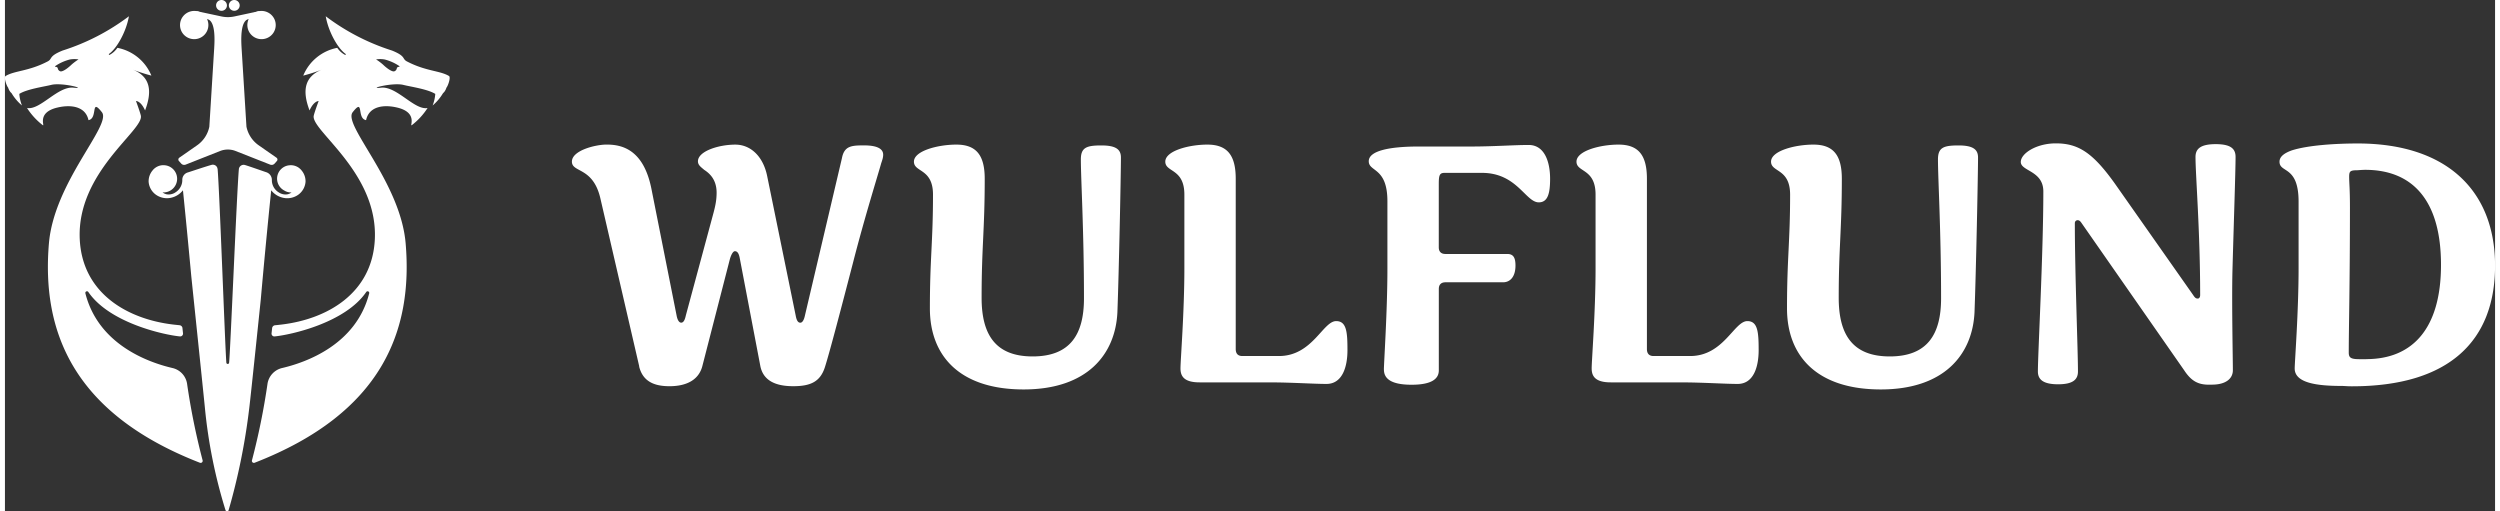 <svg xmlns="http://www.w3.org/2000/svg" fill="none" viewBox="0 0 224 46" width="220" height="45"><rect x="0" y="0" width="224" height="46" fill="#333333" stroke="none"/><g fill="#fff" clip-path="url(#a)"><path d="M57.06 32.965 53.557 17.82c-.666-2.826-2.555-2.268-2.555-3.281 0-1.014 2.136-1.534 3.115-1.534 1.328 0 3.291.381 4.023 3.909l2.275 11.446c.07.386.21.665.42.665.247 0 .35-.349.42-.665l2.484-9.211c.177-.665.28-1.185.28-1.813 0-1.185-.63-1.742-1.119-2.058-.28-.247-.56-.419-.56-.767 0-.907 1.856-1.501 3.362-1.501 1.399 0 2.522 1.082 2.872 2.862l2.555 12.493c.07.386.177.665.42.665.21 0 .349-.312.419-.665l3.324-14.133c.21-1.116.876-1.153 1.995-1.153 1.12 0 1.716.28 1.716.837 0 .246-.07.455-.177.767-.247.906-1.506 4.921-2.522 8.895-1.017 3.909-2.136 8.198-2.555 9.49-.42 1.255-1.259 1.673-2.835 1.673s-2.732-.488-2.974-1.882l-1.818-9.527c-.07-.418-.178-.735-.457-.735-.177 0-.35.349-.457.735l-2.452 9.527c-.317 1.362-1.506 1.883-2.975 1.883-1.468 0-2.415-.488-2.732-1.78l.01.004ZM83.204 27.732c0-4.5.28-5.968.28-10.225 0-2.37-1.715-1.989-1.715-2.965 0-.976 2.167-1.534 3.813-1.534 1.786 0 2.555.944 2.555 3.072 0 4.606-.28 6.14-.28 10.713 0 3.281 1.226 5.27 4.588 5.27 3.361 0 4.62-1.952 4.62-5.233 0-6.037-.28-10.745-.28-12.492 0-1.083.527-1.255 1.856-1.255 1.328 0 1.748.38 1.748 1.082 0 1.465-.177 10.155-.317 13.925-.177 3.769-2.695 6.943-8.434 6.943-5.739 0-8.434-3.002-8.434-7.292v-.01ZM113.76 34.396h-6.298c-1.399 0-1.716-.557-1.716-1.255 0-.734.35-5.06.35-9.002v-6.632c0-2.37-1.716-1.989-1.716-2.965 0-.976 2.135-1.534 3.781-1.534 1.785 0 2.555.944 2.555 3.072V31.4c0 .418.209.627.596.627h3.292c3.012 0 3.953-3.142 5.147-3.142.946 0 1.016 1.014 1.016 2.617 0 1.501-.457 3.035-1.888 3.035-1.119 0-3.221-.14-5.11-.14h-.009ZM124.044 33.244c0-.558.317-5.27.317-9.04v-6.106c0-3.072-1.678-2.617-1.678-3.593s1.995-1.325 4.48-1.325h4.798c1.888 0 3.851-.139 5.109-.139 1.436 0 1.926 1.534 1.926 3.035 0 1.255-.177 2.128-1.017 2.128-1.188 0-1.958-2.653-5.109-2.653h-3.362c-.456 0-.526.209-.526 1.013v5.689c0 .38.209.594.596.594h5.567c.559 0 .737.349.737 1.046 0 .976-.457 1.501-1.119 1.501h-5.18c-.387 0-.597.21-.597.595v7.33c0 .734-.596 1.291-2.452 1.291-1.856 0-2.485-.557-2.485-1.361l-.005-.005ZM150.749 34.396h-6.298c-1.399 0-1.716-.557-1.716-1.255 0-.734.35-5.06.35-9.002v-6.632c0-2.37-1.716-1.989-1.716-2.965 0-.976 2.135-1.534 3.781-1.534 1.786 0 2.555.944 2.555 3.072V31.4c0 .418.21.627.597.627h3.291c3.012 0 3.954-3.142 5.147-3.142.946 0 1.016 1.014 1.016 2.617 0 1.501-.456 3.035-1.888 3.035-1.119 0-3.221-.14-5.109-.14h-.01ZM160.307 27.732c0-4.5.279-5.968.279-10.225 0-2.37-1.715-1.989-1.715-2.965 0-.976 2.167-1.534 3.813-1.534 1.786 0 2.555.944 2.555 3.072 0 4.606-.28 6.14-.28 10.713 0 3.281 1.226 5.27 4.588 5.27 3.361 0 4.62-1.952 4.62-5.233 0-6.037-.28-10.745-.28-12.492 0-1.083.527-1.255 1.856-1.255 1.328 0 1.748.38 1.748 1.082 0 1.465-.177 10.155-.317 13.925-.177 3.769-2.695 6.943-8.434 6.943-5.739 0-8.433-3.002-8.433-7.292v-.01ZM198.279 34.606c-.946 0-1.576-.28-2.242-1.292l-9.241-13.26c-.14-.209-.247-.246-.349-.246-.103 0-.248.07-.248.279 0 4.536.28 11.41.28 13.329 0 .734-.457 1.153-1.785 1.153-1.329 0-1.819-.419-1.819-1.153 0-1.603.49-10.606.49-16.192 0-1.882-2.028-1.813-2.028-2.654 0-.767 1.399-1.673 3.151-1.673 2.029 0 3.325.836 5.32 3.63l7.035 10.015c.177.28.28.316.42.316.107 0 .209-.107.209-.316 0-5.72-.419-10.82-.419-12.423 0-.734.457-1.152 1.818-1.152s1.786.418 1.786 1.152c0 1.223-.177 6.423-.28 10.225-.07 2.863.037 7.956.037 8.965 0 .697-.559 1.292-1.888 1.292h-.247v.005ZM205.976 33.142c0-.558.35-5.062.35-9.003v-6c0-3.28-1.716-2.546-1.716-3.592 0-.456.42-.767 1.087-1.013 1.505-.488 4.093-.628 5.948-.628 8.015 0 12.355 4.257 12.355 10.992 0 6.734-4.093 10.852-12.881 10.852-.42 0-.7-.033-.909-.033-2.173 0-4.234-.246-4.234-1.57v-.005Zm6.439-.837c4.163 0 6.722-2.756 6.722-8.477s-2.484-8.551-6.825-8.551c-.247 0-.667.037-.699.037-.667 0-.737.107-.737.595 0 .557.07 1.082.07 2.723 0 6.804-.107 10.922-.107 13.083 0 .455.177.595.946.595h.63v-.005ZM34.147 5.348a4.2 4.2 0 0 1 1.33.595c.118.103-.198.016-.226.205a.34.34 0 0 1-.216.265c-.047.016-.173.047-.534-.195a3.966 3.966 0 0 1-.493-.407 4.952 4.952 0 0 0-.624-.466c.252-.04.509-.039.76.003M23.984 29.983a.252.252 0 0 0 .276.28c1.414-.137 6.34-1.205 8.242-3.998a.148.148 0 0 1 .265.12c-1.172 4.63-5.695 6.22-7.832 6.72a1.728 1.728 0 0 0-1.311 1.387 62.064 62.064 0 0 1-1.403 6.918.18.18 0 0 0 .143.226.183.183 0 0 0 .098-.009c11.535-4.483 14.245-11.946 13.584-19.732-.468-5.532-5.675-10.643-4.766-11.799 1.052-1.338.333.56 1.206.712.263-1.222 1.532-1.43 2.782-1.136 1.976.46 1.062 1.794 1.348 1.576a6.13 6.13 0 0 0 1.402-1.532c-1.167.227-2.771-1.977-4.178-1.828-1.337.142 1.041-.497 2.012-.248.633.16 2.181.379 2.859.808a3.528 3.528 0 0 1-.239 1.042c.364-.308.674-.673.919-1.08.091-.118.051-.042.145-.162.08-.11.14-.233.18-.363.143-.162.411-.94.226-1.05-.821-.492-2.06-.412-3.783-1.31-.455-.238-.05-.46-1.351-.982a19.8 19.8 0 0 1-5.951-3.079c.237 1.388 1.089 2.895 1.783 3.382a.051.051 0 0 1 .015.066.052.052 0 0 1-.063.024 1.917 1.917 0 0 1-.698-.633 4.165 4.165 0 0 0-1.848.864 4.14 4.14 0 0 0-1.212 1.636c.565-.148 1.12-.327 1.666-.537-1.53.622-1.788 1.86-1.098 3.668.392-.875.818-.845.818-.845s-.357.95-.44 1.311c-.305 1.312 5.783 5.079 5.494 11.127-.232 4.85-4.267 7.18-8.4 7.669-.262.031-.448.05-.575.062a.296.296 0 0 0-.265.262l-.051.466M5.857 5.348c.252-.042.51-.044.762-.004-.22.14-.43.295-.625.467a4.02 4.02 0 0 1-.492.407c-.361.242-.487.211-.534.194a.345.345 0 0 1-.216-.264c-.028-.19-.344-.102-.226-.206a4.198 4.198 0 0 1 1.33-.595m10.115 24.17a.294.294 0 0 0-.264-.261 71.583 71.583 0 0 1-.575-.062c-4.135-.489-8.17-2.82-8.402-7.669-.289-6.046 5.798-9.813 5.495-11.127-.084-.36-.437-1.311-.437-1.311s.426-.029.818.846c.687-1.806.43-3.046-1.098-3.668.545.21 1.1.388 1.665.536a4.139 4.139 0 0 0-1.211-1.635 4.164 4.164 0 0 0-1.848-.864 1.913 1.913 0 0 1-.698.633.052.052 0 0 1-.063-.025.051.051 0 0 1 .015-.065c.695-.488 1.546-1.994 1.784-3.382a19.788 19.788 0 0 1-5.956 3.08c-1.3.522-.896.745-1.351.982-1.721.898-2.962.818-3.783 1.31-.187.11.083.888.227 1.05.039.13.1.252.18.362.093.12.053.043.144.161.245.408.556.773.919 1.081a3.507 3.507 0 0 1-.239-1.042c.678-.432 2.226-.65 2.86-.808.97-.249 3.348.393 2.011.248-1.407-.149-3.011 2.052-4.178 1.828a6.12 6.12 0 0 0 1.4 1.533c.287.219-.625-1.119 1.348-1.576 1.248-.291 2.519-.086 2.782 1.136.875-.153.154-2.052 1.207-.712.909 1.156-4.298 6.265-4.767 11.8C3.3 29.68 6.008 37.143 17.54 41.628a.184.184 0 0 0 .24-.119.181.181 0 0 0 .002-.099 62.012 62.012 0 0 1-1.402-6.918 1.716 1.716 0 0 0-1.312-1.387c-2.136-.497-6.66-2.09-7.832-6.72a.146.146 0 0 1 .082-.17.148.148 0 0 1 .182.05c1.905 2.794 6.831 3.862 8.242 3.998a.255.255 0 0 0 .264-.169.25.25 0 0 0 .013-.11l-.051-.467"/><path d="M19.126 15.204a.424.424 0 0 0-.355-.383.431.431 0 0 0-.186.01c-.516.142-2.013.647-2.131.68a.687.687 0 0 0-.5.67c.003.13-.015.26-.052.385a1.322 1.322 0 0 1-.561.737 1.085 1.085 0 0 1-.812.173.917.917 0 0 1-.345-.166h.07c.311.001.611-.115.84-.326a1.223 1.223 0 0 0-.657-2.111l-.025-.003-.04-.004a1.203 1.203 0 0 0-.617.098l-.012.005-.041.02-.011.005-.018.01-.013.006c-.033.018-.062.037-.093.057l-.01.007-.03.02-.02.014c-.018.013-.033.027-.049.04-.07.058-.132.123-.187.195-.233.283-.356.64-.346 1.006a1.575 1.575 0 0 0 .634 1.15c.354.26.795.373 1.23.317a1.866 1.866 0 0 0 1.225-.7c.33 3.253.58 5.914.75 7.744 0 0 1.133 10.857 1.228 11.87.303 3.11.923 6.181 1.851 9.167a.146.146 0 0 0 .277 0 57.58 57.58 0 0 0 1.855-9.165c.13-1.008 1.04-9.798 1.04-9.798a698.143 698.143 0 0 1 .937-9.816c.299.385.739.636 1.223.7.436.057.877-.056 1.232-.316a1.579 1.579 0 0 0 .634-1.151 1.516 1.516 0 0 0-.346-1.006 1.227 1.227 0 0 0-.187-.194c-.017-.013-.032-.027-.05-.04l-.02-.016-.029-.02-.01-.008a1.03 1.03 0 0 0-.094-.056l-.014-.007-.017-.01-.011-.004-.04-.02-.012-.005a1.232 1.232 0 0 0-.618-.097l-.04.003-.025.004a1.213 1.213 0 0 0-1.03.991 1.201 1.201 0 0 0 .64 1.276c.192.122.417.18.644.168a.917.917 0 0 1-.345.166 1.09 1.09 0 0 1-.812-.173 1.286 1.286 0 0 1-.614-1.11.724.724 0 0 0-.513-.704c-.125-.038-1.464-.513-1.905-.645a.431.431 0 0 0-.55.37c-.18 1.964-.771 16.544-.88 17.428a.124.124 0 0 1-.122.098.126.126 0 0 1-.122-.098c-.095-.904-.616-15.497-.787-17.435M24.358 2.253a1.265 1.265 0 0 1-.787 1.173 1.28 1.28 0 0 1-1.39-.275 1.268 1.268 0 0 1 .902-2.167 1.28 1.28 0 0 1 1.178.783c.064.155.097.32.097.486ZM19.97.485a.484.484 0 0 1-.584.477.489.489 0 0 1-.383-.382.484.484 0 0 1 .48-.58.489.489 0 0 1 .486.485ZM21.117.485a.484.484 0 0 1-.301.449.49.49 0 0 1-.665-.354.484.484 0 0 1 .478-.58.49.49 0 0 1 .488.485Z"/><path d="M22.85 1.006c.209-.067-.164.192-.085.397l.256.659a.412.412 0 0 1-.181.51l-.916-.85c-.797.125-.666 2.052-.636 2.606l.437 7.066a2.702 2.702 0 0 0 1.142 1.704l1.561 1.088a.202.202 0 0 1 .077.225.2.2 0 0 1-.042.073l-.206.231a.357.357 0 0 1-.395.095l-3.108-1.225a1.912 1.912 0 0 0-1.402 0l-3.1 1.225a.358.358 0 0 1-.395-.095l-.207-.231a.202.202 0 0 1-.022-.236.2.2 0 0 1 .057-.062l1.562-1.088c.59-.397 1-1.009 1.14-1.704l.438-7.066c.03-.557.162-2.479-.636-2.605l-.915.848a.415.415 0 0 1-.182-.509l.256-.659c.08-.205-.293-.464-.083-.397l2.21.473a2.79 2.79 0 0 0 1.166 0l2.208-.473Z"/><path d="M15.75 2.253a1.265 1.265 0 0 0 .787 1.173 1.28 1.28 0 0 0 1.39-.275 1.268 1.268 0 0 0-.902-2.167 1.28 1.28 0 0 0-1.178.783c-.064.155-.097.32-.097.486ZM15.428 34.265a.31.31 0 0 1-.373.305.312.312 0 0 1-.227-.423.31.31 0 0 1 .288-.192.313.313 0 0 1 .312.31ZM17.138 16.338a.31.31 0 0 1-.373.304.313.313 0 0 1-.246-.244.309.309 0 0 1 .133-.319.314.314 0 0 1 .486.259Z"/></g><defs><clipPath id="a"><path fill="#fff" d="M0 0H224V46H0z"/></clipPath></defs></svg>